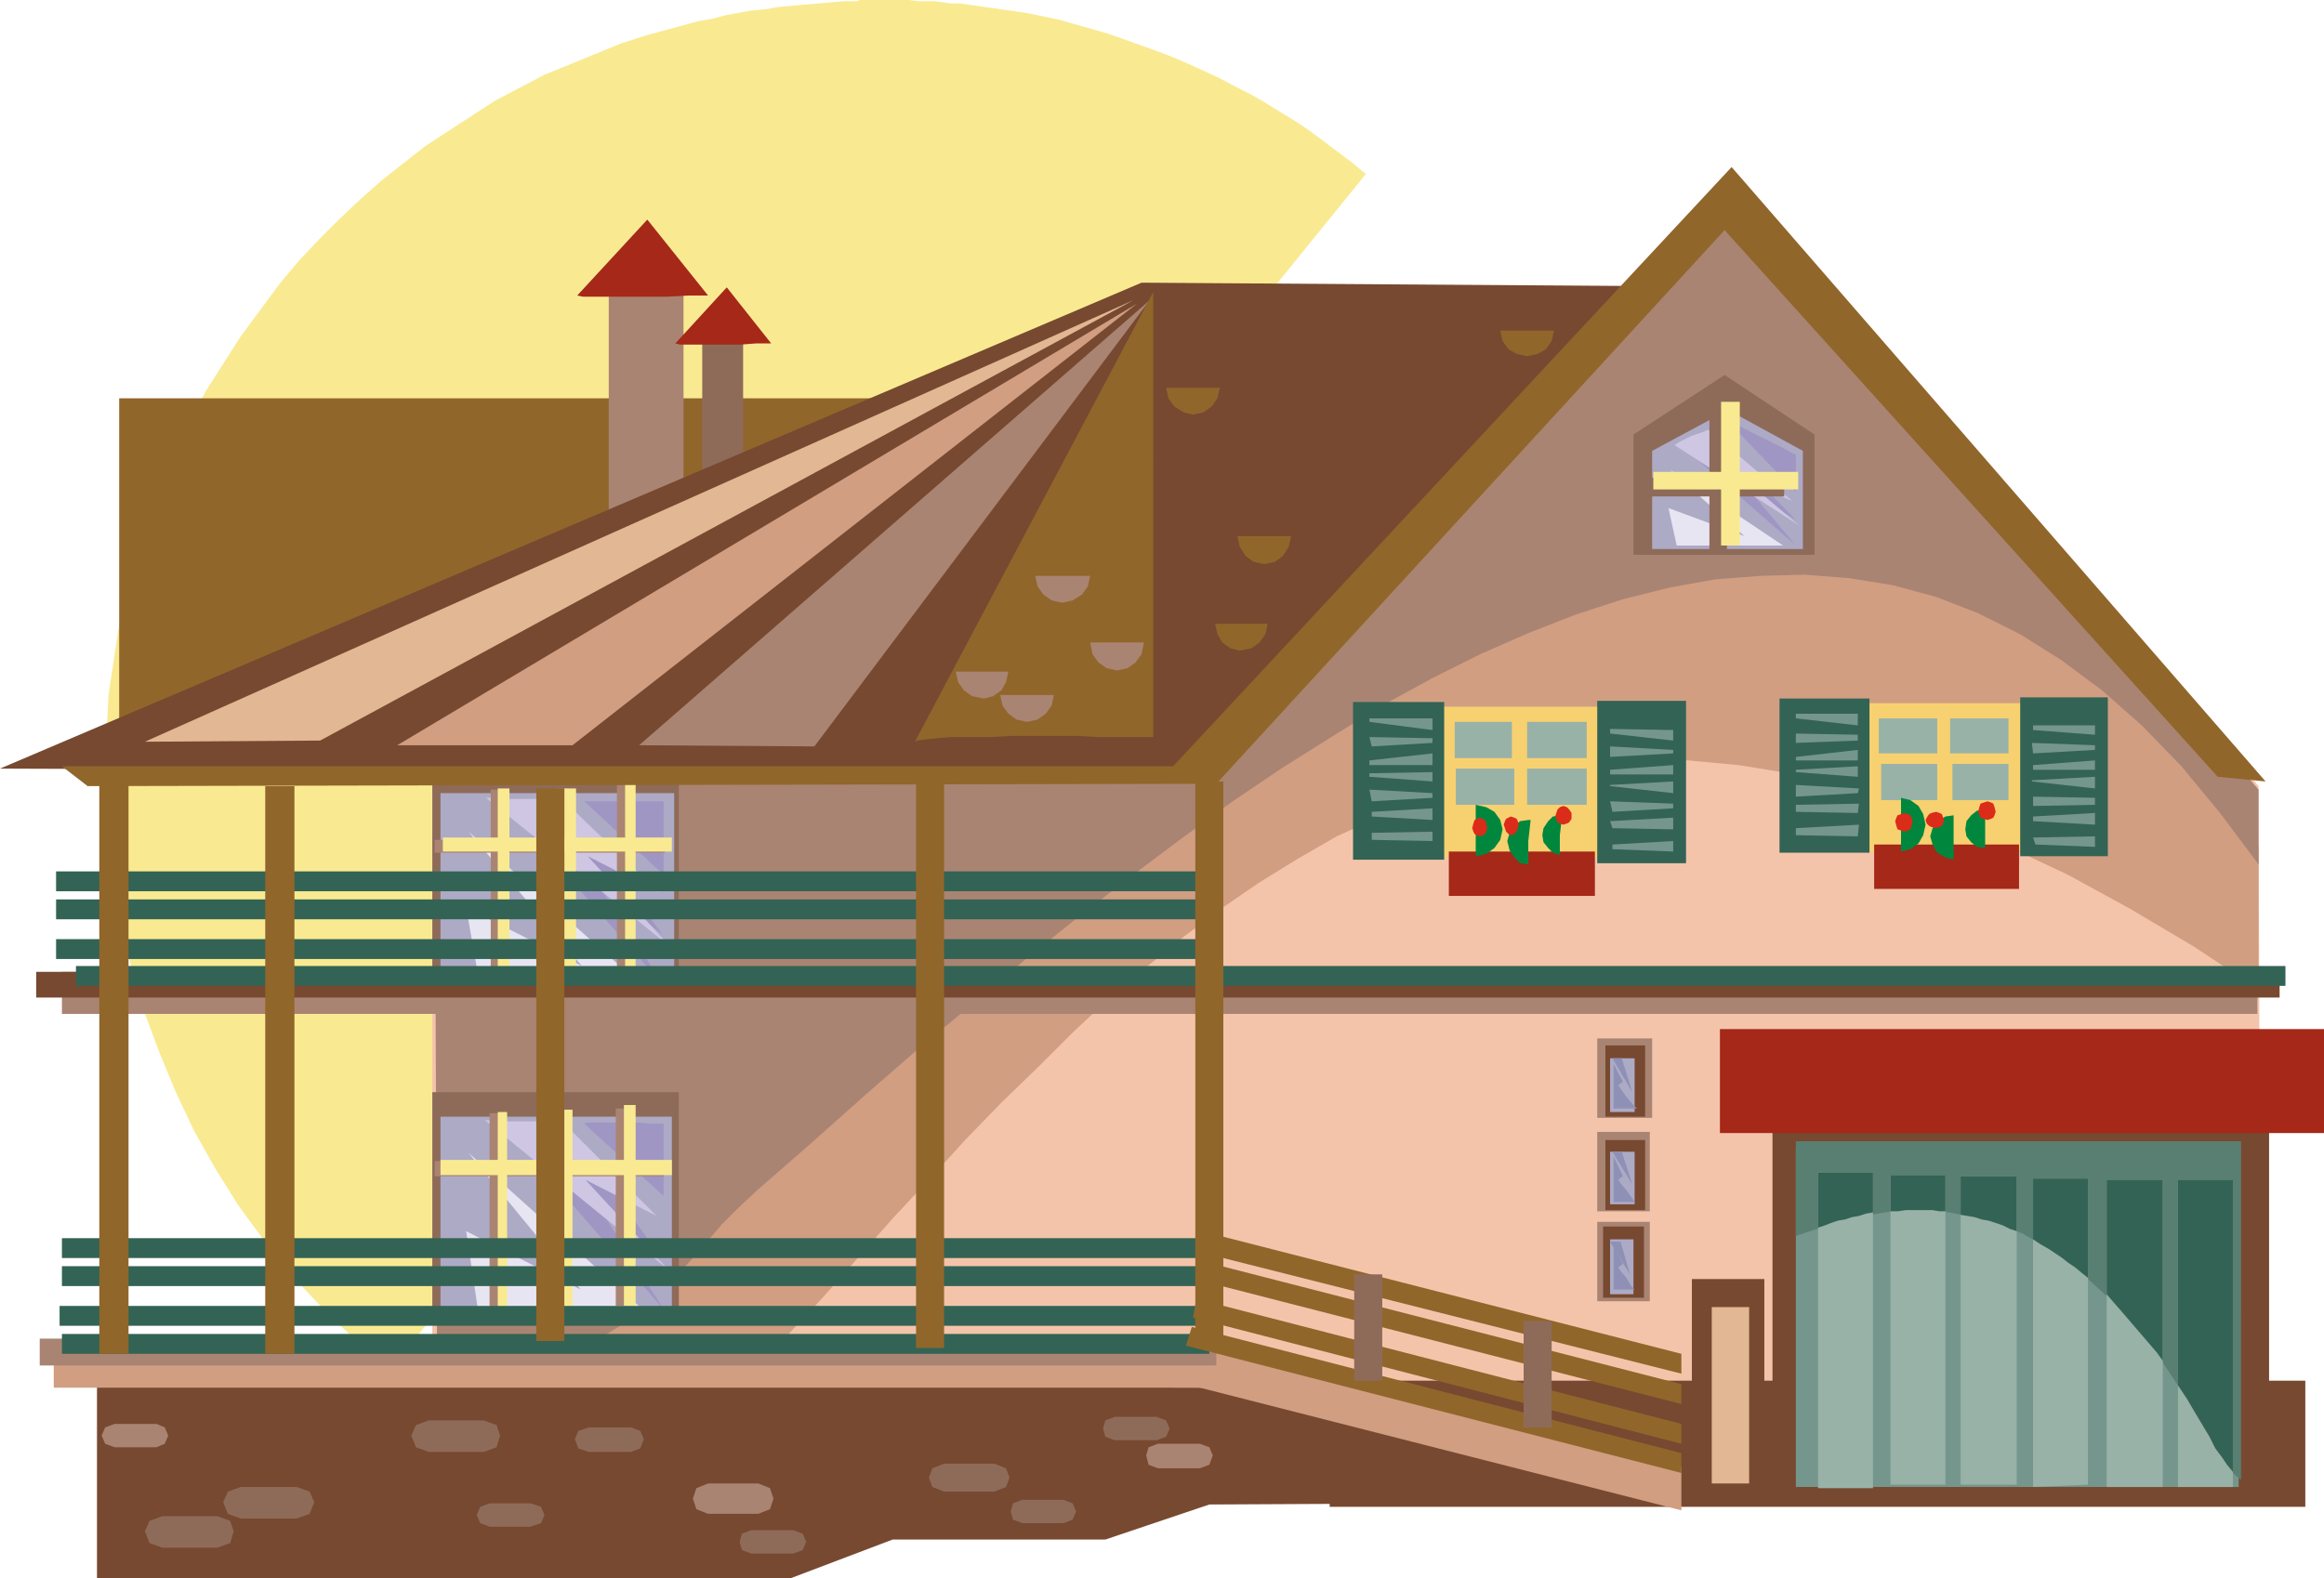 <svg xmlns="http://www.w3.org/2000/svg" fill-rule="evenodd" height="1.351in" preserveAspectRatio="none" stroke-linecap="round" viewBox="0 0 1989 1351" width="1.989in"><style>.pen1{stroke:none}.brush2{fill:#f9ea91}.brush3{fill:#91662b}.brush4{fill:#aa8472}.brush5{fill:#8e6b59}.brush6{fill:#a52819}.brush7{fill:#774930}.brush9{fill:#d19e82}.brush10{fill:#adaac6}.brush11{fill:#a096c4}.brush12{fill:#cec6e2}.brush13{fill:#e8e5f2}.brush14{fill:#e2b793}.brush15{fill:#336354}.brush16{fill:#8e91b5}.brush17{fill:#75968c}.brush19{fill:#99b2a8}.brush20{fill:#f7d170}.brush21{fill:#00873d}.brush22{fill:#db2b19}</style><path class="pen1 brush2" d="m753 662-420 511-29-26-28-27-26-28-24-30-22-30-20-32-18-32-16-34-14-34-13-35-10-35-9-36-6-36-5-37-2-36-1-37 3-54 8-53 12-53 16-52 21-51 26-50 30-47 34-46 16-19 17-18 17-17 18-17 18-16 19-15 19-15 20-13 20-13 20-13 21-11 21-11 22-9 22-9 22-9 22-7 11-3 11-3 11-3 11-3 12-2 11-3 11-2 11-2 12-1 11-2 11-1 11-1 12-1 11-1 12-1h11l2-1h42l8 1h14l7 1 7 1h8l7 1 7 1 7 1 7 1 14 2 14 2 15 3 14 3 14 4 14 4 14 4 14 5 14 5 14 5 13 5 14 6 13 6 13 6 13 7 14 7 12 7 13 8 13 8 12 8 12 9 12 9 12 9 12 10-416 513z"/><path class="pen1 brush3" d="M102 341h865v295H102V341z"/><path class="pen1 brush4" d="M521 234h64v333h-64V234z"/><path class="pen1 brush5" d="M601 280h35v317h-35V280z"/><path class="pen1 brush6" d="m494 253 60-65 52 65h-17l-18 1h-72l-5-1zm84 41 44-48 38 48h-13l-13 1h-52l-4-1z"/><path class="pen1 brush7" d="m1563 246-586-4L0 658l1925 7-362-419z"/><path class="pen1" style="fill:#f4c4aa" d="m1933 673-450-524-477 510H370v600l794-16 96 41 675 3-2-614z"/><path class="pen1 brush7" d="M1138 1182h835v108h-835v-108z"/><path class="pen1 brush9" d="m1933 725-427-500-483 465-631 44 2 495 32 3 30 2 27-1 25-1 22-3 21-5 19-6 17-7 17-9 15-9 15-11 14-12 14-14 13-14 14-15 15-16 31-35 30-34 31-33 30-33 31-32 31-30 30-30 31-29 32-27 32-26 32-24 32-22 34-21 33-19 35-16 35-15 36-12 37-10 38-7 39-4 40-2 41 1 43 4 43 7 45 11 46 14 48 17 49 21 51 24 53 29 54 32 56 37V725z"/><path class="pen1 brush4" d="m1933 676-448-524-478 510H372l2 496 32 3h28l24-2 22-3 19-5 17-7 15-9 14-9 12-11 12-12 12-13 12-13 12-14 13-15 14-14 16-15 47-41 46-41 46-40 46-38 45-38 45-36 44-34 44-33 44-32 43-29 43-27 42-26 42-23 42-21 41-18 41-16 40-13 40-10 39-7 39-3 38-1 38 3 37 6 37 10 36 14 36 18 35 22 35 26 34 30 34 35 33 40 33 44v-64z"/><path class="pen1 brush5" d="M581 659H370v192h211V659z"/><path class="pen1 brush10" d="M577 679H377v172h200V679z"/><path class="pen1 brush11" d="m497 706 70 94-56-44 58 89-136-155 3 1 7 2 10 2 12 3 12 3 10 3 7 2h3z"/><path class="pen1 brush12" d="m480 683 84 81-61-31 71 78-158-128h10l10 1h41l3-1z"/><path class="pen1 brush13" d="m401 712 150 133H411l-12-68 99 50-97-115z"/><path class="pen1 brush11" d="m500 686 68 63v-63h-68z"/><path class="pen1 brush4" d="M538 672h-10v170h10V672zm-52 3h-9v170h9V675zm-57 1h-9v172h9V676z"/><path class="pen1 brush4" d="M569 730v-11H372v11h197z"/><path class="pen1 brush2" d="M544 671h-9v170h9V671zm-51 4h-10v169h10V675zm-57 0h-10v170h10V675z"/><path class="pen1 brush2" d="M575 729v-12H379v12h196z"/><path class="pen1 brush14" d="M970 257 124 635l150-1 696-377z"/><path class="pen1 brush9" d="m340 638 633-378-483 378H340z"/><path class="pen1 brush4" d="m547 638 437-381-287 382-150-1z"/><path class="pen1 brush3" d="m783 635 204-385v381h-47l-18-1h-56l-18 1h-33l-13 1-10 1-7 1-2 1z"/><path class="pen1 brush7" d="m1050 1188-967-3v166h594l87-33h182l89-30 400-2-385-98z"/><path class="pen1 brush4" d="M1932 832H53v36h1879v-36z"/><path class="pen1 brush9" d="M1038 1152H46v36h992v-36z"/><path class="pen1 brush9" d="m1439 1256-402-104-10 36 412 105v-37z"/><path class="pen1 brush7" d="M1951 832H31v22h1920v-22z"/><path class="pen1 brush4" d="M1041 1146H34v23h1007v-23z"/><path class="pen1 brush5" d="m1553 372-77-51-78 51v103h155V372z"/><path class="pen1 brush10" d="m1543 386-64-35-65 35v84h129v-84z"/><path class="pen1 brush11" d="m1492 399 45 46-37-22 37 44-86-75h2l4 1 7 2 8 1 7 2 7 1h6z"/><path class="pen1 brush12" d="m1462 368 72 61-39-17 45 38-107-69 5-3 10-5 9-3 5-2z"/><path class="pen1 brush13" d="m1429 402 97 65h-91l-7-32 65 24-64-57z"/><path class="pen1 brush5" d="M581 935H370v192h211V935z"/><path class="pen1 brush10" d="M575 956H377v171h198V956z"/><path class="pen1 brush11" d="m497 982 68 93-54-44 57 90-135-155 3 1 7 2 10 2 12 3 12 3 10 3 7 2h3z"/><path class="pen1 brush12" d="m480 959 82 82-61-31 71 77-157-128h10l11 1h41l3-1z"/><path class="pen1 brush13" d="m401 987 149 134H409l-10-67 98 50-96-117z"/><path class="pen1 brush11" d="m500 962 68 62v-62h-11l-11-1h-44l-2 1z"/><path class="pen1 brush4" d="M537 949h-10v169h10V949zm-53 3h-8v170h8V952zm-55 1h-10v171h10V953z"/><path class="pen1 brush4" d="M568 1007v-13H372v13h196z"/><path class="pen1 brush2" d="M544 946h-10v172h10V946zm-54 4h-9v171h9V950zm-56 2h-8v170h8V952z"/><path class="pen1 brush2" d="M575 1006v-13H377v13h198z"/><path class="pen1 brush11" d="m1475 357 62 64v-32l-3-1-7-4-10-5-12-6-12-6-10-5-6-4-2-1z"/><path class="pen1 brush15" d="M1956 827H65v17h1891v-17zm-921 315H53v17h982v-17z"/><path class="pen1 brush3" d="m1439 1244-419-108-5 16 424 109v-17z"/><path class="pen1 brush15" d="M1033 804H48v17h985v-17zm1 314H51v17h983v-17z"/><path class="pen1 brush3" d="m1439 1219-415-107-3 16 418 108v-17z"/><path class="pen1 brush15" d="M1034 770H48v17h986v-17zm1 314H53v17h982v-17z"/><path class="pen1 brush3" d="m1439 1185-405-104-4 16 409 105v-17z"/><path class="pen1 brush15" d="M1034 746H48v17h986v-17zm1 314H53v17h982v-17z"/><path class="pen1 brush3" d="m1439 1159-399-102-5 17 404 102v-17zm500-490-457-526-478 513H53l22 17 966-2 435-474 422 468 41 4z"/><path class="pen1 brush5" d="M1478 350h-15v123h15V350z"/><path class="pen1 brush5" d="M1527 425v-16h-123v16h123z"/><path class="pen1 brush2" d="M1489 344h-16v123h16V344z"/><path class="pen1 brush2" d="M1539 419v-15h-124v15h124z"/><path class="pen1 brush3" d="M483 675h-24v473h24V675z"/><path class="pen1 brush4" d="M1412 969h-45v68h45v-68zm2-80h-47v68h47v-68zm-2 157h-45v68h45v-68z"/><path class="pen1 brush7" d="M1408 976h-34v60h34v-60zm0-81h-34v61h34v-61zm-1 155h-35v61h35v-61z"/><path class="pen1 brush10" d="M1399 986h-21v45h21v-45zm0-80h-21v46h21v-46zm-1 155h-20v47h20v-47z"/><path class="pen1 brush16" d="M1399 1029h-18v-39l8 17-4 3 2 3 5 6 5 7 2 3zm2-80h-20v-38l8 15-4 3 2 3 5 7 6 7 3 3zm-2 155h-18v-37l8 15-4 3 2 3 5 6 4 7 3 3zm-2-90-17-28h8l9 28zm0-79-17-29h8l9 29z"/><path class="pen1 brush16" d="m1395 1091-17-28h9l8 28z"/><path class="pen1 brush3" d="M1082 459h-23l2 9 5 8 7 5 9 2 9-2 7-5 5-8 2-9h-23zm-61-127h-23l2 9 5 7 8 5 8 2 9-2 7-5 5-7 2-9h-23zm40 202h-21l2 9 4 7 7 5 8 2 10-2 7-5 5-7 2-9h-24z"/><path class="pen1 brush4" d="M909 493h-23l2 9 5 7 7 5 9 2 9-2 8-5 5-7 2-9h-24z"/><path class="pen1 brush3" d="M964 396h-22l2 9 5 7 7 5 8 2 9-2 7-5 5-7 2-9h-23z"/><path class="pen1 brush4" d="M842 575h-24l2 9 5 7 7 5 10 2 8-2 7-5 4-7 2-9h-21zm37 20h-23l2 9 5 7 7 5 9 2 9-2 7-5 5-7 2-9h-23zm77-45h-23l2 10 5 7 7 5 9 2 9-2 7-5 5-7 2-10h-23z"/><path class="pen1 brush3" d="M1307 283h-23l2 9 5 7 7 4 9 2 9-2 7-4 5-7 2-9h-23zM808 669h-24v485h24V669zm239 0h-24v485h24V669z"/><path class="pen1 brush5" d="M1183 1091h-24v91h24v-91zm145 40h-24v91h24v-91z"/><path class="pen1 brush3" d="M252 673h-25v486h25V673zm-142-5H85v491h25V668z"/><path class="pen1 brush7" d="M1942 957h-425v313h425V957z"/><path class="pen1 brush17" d="M1916 984h-379v289h379V984z"/><path class="pen1" style="fill:#597f72" d="M1918 977h-381v81l46-15 42-7 38 1 36 7 32 12 29 17 26 21 24 22 21 25 19 24 16 24 14 23 12 20 11 17 8 12 7 6V977z"/><path class="pen1 brush19" d="M1911 1010h-47v263h47v-263zm-185-3h-48v264h48v-264zm125 3h-48v263h48v-263zm-186-4h-47v265h47v-265zm122 3h-47v264l47-2v-262zm-184-5h-47v270h47v-270z"/><path class="pen1 brush15" d="M1603 1004h-47v47l6-2 5-2 6-2 6-1 6-2 6-1 6-2 6-1v-34zm62 2h-47v31h6l7-1h23l6 1h5v-31zm61 1h-48v33l6 1 6 1 6 2 6 1 6 2 6 2 6 3 6 2v-47zm61 2h-47v52l6 4 7 4 6 4 6 4 5 4 6 4 6 5 5 4v-85zm64 1h-48v98l6 7 7 8 6 7 6 7 6 7 6 7 6 7 5 7v-155zm60 0h-47v176l8 12 7 12 6 10 6 10 5 10 6 8 4 6 5 6v-250z"/><path class="pen1 brush7" d="M1448 1274h62v-179h-62v179z"/><path class="pen1 brush14" d="M1465 1270h32v-151h-32v151z"/><path class="pen1 brush6" d="M1472 881h517v89h-517v-89z"/><path class="pen1 brush20" d="M1235 605h136v129h-136V605z"/><path class="pen1 brush19" d="M1307 618h51v31h-51v-31zm-62 0h49v31h-49v-31z"/><path class="pen1 brush15" d="M1158 601h78v135h-78V601zm209-1h76v139h-76V600z"/><path class="pen1 brush17" d="M1172 615h54v10l-54-7v-3zm54 17-54-1 2 8 52-3v-4zm-54 19 54-6v10h-54v-4zm0 11 54-1v8l-54-4v-3zm54 17-54-3 2 10 52-3v-4zm-52 16 52-3v10l-52-3v-4zm0 18 52-1v8l-52-1v-6zm204-89 54 1v9l-54-6v-4zm54 18-54-3v9l54-3v-3zm-54 17 54-4v8h-54v-4zm0 13 54-3v10l-54-6v-1zm54 16-54-2 2 9 52-3v-4zm-54 15 54-3v10l-52-1-2-6zm2 20 52-3v9l-52-2v-4z"/><path class="pen1 brush6" d="M1240 729h125v38h-125v-38z"/><path class="pen1 brush21" d="m1308 720 2-18h-2l-7 1-5 4-4 6-2 7 2 8 4 6 5 5 7 1v-20zm27-5 2-17h-2l-6 1-4 4-4 6-1 6 1 6 4 5 4 4 6 2v-17z"/><path class="pen1 brush22" d="m1338 690 3 1 2 2 2 3v5l-2 3-2 1-3 1-3-1-2-1-1-3-1-2 1-3 1-3 2-2 3-1zm-45 9 3 1 2 1 1 2 1 3-1 3-1 3-2 2-3 1-2-1-2-2-1-3-1-3 1-3 1-2 2-1 2-1z"/><path class="pen1 brush19" d="M1307 658h51v31h-51v-31zm-61 0h50v31h-50v-31z"/><path class="pen1 brush21" d="M1263 710v-21l9 2 7 4 5 7 2 8-2 9-5 7-7 5-9 2v-23z"/><path class="pen1 brush22" d="m1266 700 3 1 2 1 1 3 1 4-1 3-1 2-2 1-3 1-2-1-2-1-1-2-1-3 1-4 1-3 2-1 2-1z"/><path class="pen1 brush20" d="M1597 602h136v127h-136V602z"/><path class="pen1 brush19" d="M1669 615h50v30h-50v-30zm-61 0h50v30h-50v-30z"/><path class="pen1 brush15" d="M1523 598h77v132h-77V598zm206-1h75v136h-75V597z"/><path class="pen1 brush17" d="M1537 611h53v10l-53-6v-4zm53 18-53-1v8l53-2v-5zm-53 19 53-6v9h-53v-3zm0 11 53-3v9l-53-4v-2zm54 16-54-3v10l53-3 1-4zm-54 14 54-1-1 8-53-1v-6zm0 20 54-3-1 10-53-1v-6zm203-88h53v8l-53-4v-4zm53 17-54-2 1 9 53-3v-4zm-53 17 53-4v8h-53v-4zm-1 13 54-3v10l-54-6v-1zm54 15-53-1v8l53-1v-6zm-53 16 53-3v10l-53-3v-4zm0 18 53-1v9l-51-2-2-6z"/><path class="pen1 brush6" d="M1604 723h124v38h-124v-38z"/><path class="pen1 brush21" d="M1672 716v-18l-7 1-7 4-4 6-2 7 2 7 4 7 7 4 7 2v-20zm27-6v-17l-7 1-5 4-4 5-1 7 1 6 4 5 5 4 7 1v-16z"/><path class="pen1 brush22" d="m1701 686 3 1 2 1 1 3 1 4-1 3-1 2-2 1-3 1-3-1-3-1-1-2-1-3 1-4 1-3 3-1 3-1zm-44 9 3 1 2 1 1 3 1 2-1 3-1 2-2 1-3 1-4-1-2-1-2-2-1-3 1-2 2-3 2-1 4-1z"/><path class="pen1 brush19" d="M1671 654h48v31h-48v-31zm-61 0h48v31h-48v-31z"/><path class="pen1 brush21" d="M1627 706v-23l8 2 7 5 4 7 2 9-2 9-4 7-7 5-8 2v-23z"/><path class="pen1 brush22" d="m1630 696 3 1 2 1 1 2 1 3-1 4-1 3-2 1-3 1-3-1-3-1-1-3-1-4 1-3 1-2 3-1 3-1z"/><path class="pen1 brush5" d="M139 1298h47l11 4 3 9-3 10-11 4h-47l-11-4-4-10 4-9 11-4zm67-25h48l11 4 4 9-4 10-11 4h-48l-11-4-4-10 4-9 11-4zm161-57h47l11 4 3 9-3 10-11 4h-47l-11-4-4-10 4-9 11-4zm52 71h35l9 3 3 7-3 7-9 3h-35l-8-3-3-7 3-7 8-3zm85-65h36l8 3 3 7-3 8-8 3h-36l-9-3-3-8 3-7 9-3zm139 88h36l8 3 3 7-3 7-8 3h-36l-8-3-2-7 2-7 8-3z"/><path class="pen1 brush4" d="M606 1270h43l10 4 3 9-3 9-10 4h-43l-10-4-3-9 3-9 10-4z"/><path class="pen1 brush5" d="M808 1253h43l10 4 3 8-3 8-10 4h-43l-10-4-3-8 3-8 10-4zm67 31h35l8 3 3 7-3 7-8 3h-35l-8-3-2-7 2-7 8-3zm79-71h36l8 3 3 7-3 7-8 3h-36l-8-3-2-7 2-7 8-3z"/><path class="pen1 brush4" d="M991 1236h36l8 3 3 7-3 8-8 3h-36l-8-3-2-8 2-7 8-3zm-893-17h36l7 3 3 7-3 7-7 3H98l-8-3-3-7 3-7 8-3z"/></svg>
